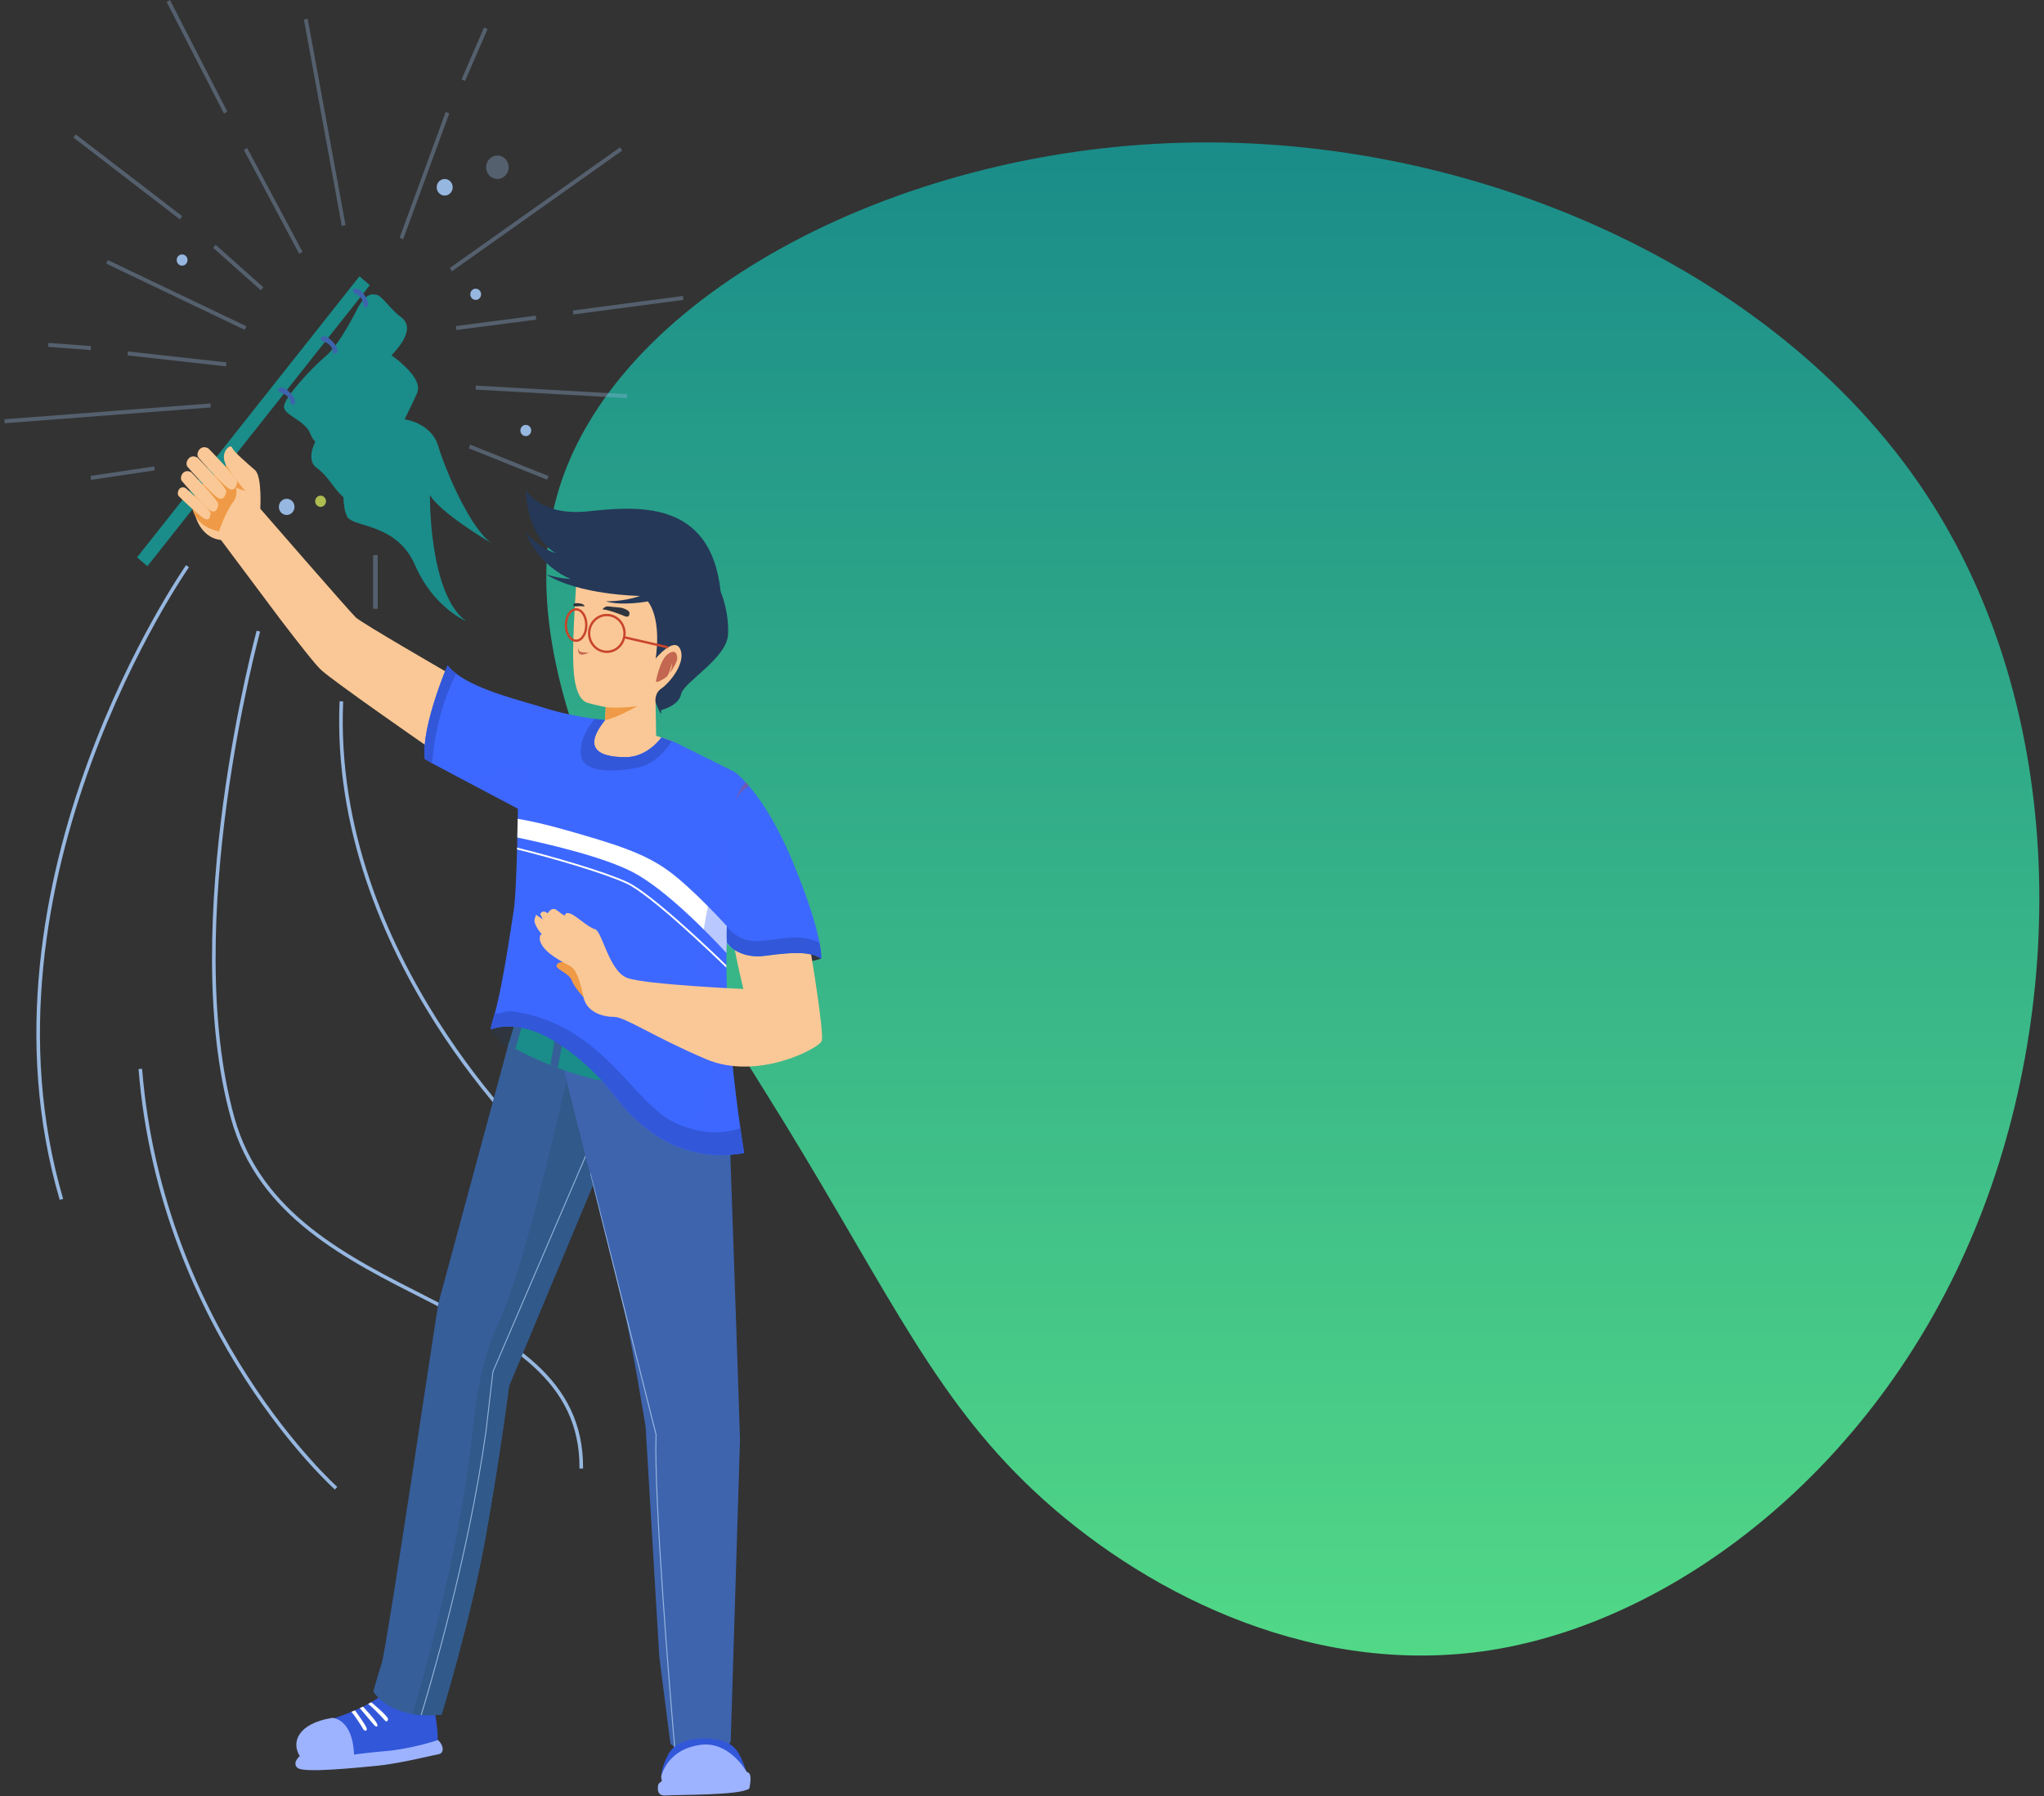 <?xml version="1.0" encoding="utf-8"?>
<svg xmlns="http://www.w3.org/2000/svg" xmlns:v="https://vecta.io/nano" width="438" height="385">
  <rect width="100%" height="100%" fill="#333333" stroke="none"/>
  <style>.B{fill-rule:nonzero}.C{fill:#fac896}.D{fill:#2f353e}.E{fill:#3257d9}.F{fill:#96b7e0}.G{fill:#365e99}.H{fill:#3d68ff}</style>
  <defs>
    <linearGradient x1="50%" y1="100%" x2="50%" y2="0%" id="A">
      <stop stop-color="#52d987" offset="0%"/>
      <stop stop-color="#1a8c89" offset="100%"/>
    </linearGradient>
  </defs>
  <g fill="none" fill-rule="evenodd">
    <path d="M317.704 75.928c11.7 42.57-25.148 95.76-48.568 133.835-23.324 38.074-33.114 60.843-55.96 81.315s-58.838 38.553-97.424 31.76C77.072 315.95 35.8 284.19 14.874 235.496-6.146 186.9-6.722 121.273 25.05 74.206 56.82 27.043 121.13-1.56 183.422.066c62.294 1.53 122.572 33.387 134.282 75.862z" transform="matrix(-1 0 0 1 437 30.519)" fill="url(#A)"/>
    <g transform="matrix(-1 0 0 1 177 0)">
      <g stroke="#96b7e0" stroke-width=".768">
        <path d="M61.348 246.558s44.878-41.463 42.5-96.25"/>
        <path d="M121.632 135.26s17.145 62.723 5.494 104.4-75.04 36.725-74.685 75.083m84.38-193.396s47.103 67.294 27.015 135.7m-58.85 61.903s37.392-33.43 41.946-89.86"/>
      </g>
      <g class="B">
        <path d="M54.152 141.866h-.001c.238-5.256-.745-18.46-.745-18.46-2.724-6.102-17.907 1.97-17.907 1.97s-9.15 10.703-9.5 14.16 10.52 10.984 10.52 10.984l-.12 7.178-3.797 1.265s5.215 6.816 12.303 8.07 9.167-8.465 8.03-10.173-5.573-2.517-5.573-2.517v-.008l-.167-2.777s2.74-.558 3.948-.947 2.895-2.074 3.01-8.745z" class="C"/>
        <path d="M38.166 128.893s5.56 1.052 9.075-.032c0 0-3.776.153-7.366-1.142 0 0 13.185-.155 20.213-4.696 0 0-2.226.92-5.396 1.056 0 0 6.578-2.347 9.62-9.893 0 0-2.832 3.377-6.477 4.38 0 0 5.995-2.608 6.496-13.59 0 0-2.953 5.67-13.217 4.62s-26.442-2.81-28.538 17.2c0 0-1.795 4.02-1.59 9.156s9.55 10.246 10.057 12.803 4.312 3.436 4.312 3.436-.45 2.443 1.166-1.67c0 0 .358-1.9-1.256-2.973s-5.3-5.4-4.06-8.362 5.305 1.96 5.305 1.96-1.44-8.082 1.658-12.25z" fill="#253858"/>
      </g>
      <path fill="#1a8c89" d="M145.414 121.347l-47.66-60.23 2.223-1.897 47.66 60.23z"/>
      <g class="B">
        <path d="M71.846 220.63s-2.58 3.674-4.022 4.337-2.696-6.985-2.696-6.985l6.718 2.648z" class="D"/>
        <path d="M84.28 364.613s-1.907 8.54-.636 9.914 15.433 3.104 19.157 3.32 8.83.104 9.95-1.498.735-6.162-4.46-7.306-13.12-4.744-14.33-7.048l-9.683 2.617z" class="E"/>
        <path d="M85.993 162.657l1.562-5.095c.23-1.166-6.45-14.97-6.45-14.97l4.89 20.066z" class="D"/>
        <path d="M96.988 362.522s-2.047 3.787-8.4 4.83c-1.735.283-3.8.364-6.215.1 0 0-6.34-20.653-9.517-38.54s-4.932-31.855-4.932-31.855l-24.794-59.42s4.507-4.405 10.266-8.326l1.48-.978c4.246-2.723 8.99-5 13.046-5.018l15.14 56.027c.503 2.56 11.027 73.67 12.146 77.13s1.79 6.04 1.79 6.04z" class="G"/>
        <path d="M88.578 367.353c-1.735.283-3.8.364-6.215.1 0 0-6.34-20.653-9.517-38.54s-4.932-31.855-4.932-31.855L45.58 243.542l9.02-16.43.27 1.232c1.56 7.108 9.588 43 15.187 54.982 6.223 13.325 4.19 21.238 9.1 45.808 3.598 18.003 7.563 32.018 9.423 38.22z" fill="#315989"/>
        <path d="M86.648 367.57c-1.673-5.47-10.15-33.92-13.896-60.9l-1.48-12.687-20.704-48.157.074-.336 20.82 48.44 1.48 12.702c3.76 27.072 12.294 55.643 13.912 60.925l-.207.014z" class="F"/>
        <path d="M1.013 205.45s2.158.727 2.846.532.2-2.31.2-2.31l-3.036 1.778z" class="D"/>
        <path d="M57.734 223.112L43.47 279.747c-1.948 8.316-4.818 26.055-4.818 26.055L35.72 355.1l-2.382 18.594s-2.826 2.973-7.928 1.9-4.992-2.49-4.992-2.49l-1.988-64.526c.052-3.03 2.13-62.725 2.13-62.725l37.172-22.73z" fill="#3e64ae"/>
        <path d="M129.643 115.73l-12.612 16.868c-4.004 5.246-7.69 9.95-8.86 11-2.906 2.63-22.2 16.006-22.2 16.006s-1.31-1.426-2.618-3.62c-1.875-3.13-3.737-7.82-1.743-12.135 0 0 17.882-10.325 19.144-11.516s20.468-23.305 20.468-23.305-.415-6.92 1.13-8.272 4.53-3.88 4.875-4.776 1.932.448 1.788 2.203-2.03 4.008-2.03 4.008 8 3.9 8.4 5.71-1.04 7.316-5.742 7.83z" class="C"/>
        <path d="M85.995 162.658l-1.582.93-18.386 9.72v.156l.03 2.018.08 4.015c.12 5.427.357 12.87.783 15.614.59 3.792 2.486 16.923 4.248 22.724.346 1.128.588 2.085.676 2.795 0 0-3.23-1.453-8.284.05s-12.37 6.53-18.582 14.537c-2.58 3.33-5.645 6.308-9.22 8.5-5.027 3.094-11.067 4.63-18.198 3.397l.8-5.327c1.175-8.285 3.206-24.64 2.968-37.567l-.065-2.18s-.012.012-.023.028c-.08.112-.38.494-.918.95-1.187 1-3.552 2.34-7.354 1.818-5.848-.793-9.688-.95-11.97.614 0 0-.073-.97.388-3.39.588-3.046 2.04-8.405 5.595-17.017 3.556-8.604 7.077-13.72 9.492-16.55a26.44 26.44 0 0 1 .76-.861c1.478-1.603 2.385-2.21 2.385-2.21l12.968-6.46.453-.147 2.24-.75s2.888 4.163 7.538 4.206c4.658.036 10-1.16 4.527-7.927 0 0 .84-.092 2.173-.275 2.527-.36 6.824-1.084 10.56-2.27 4.946-1.58 14.32-3.744 19.142-7.412.745-.562 1.375-1.164 1.87-1.798 0 0 5.645 13.058 4.892 20.067z" class="H"/>
        <g fill="#ef9a46">
          <path d="M51.272 211.867l.7 1.83s1.962-2.06 2.488-3.547 3.007-2.245 3.25-3.014-1.424-1.754-4.174.094-2.264 4.637-2.264 4.637zm77.343-112.24s-3.213 4.77-4.22 5.588c0 0 3.16-.836 3.8-1.966s.43-3.622.43-3.622z"/>
          <path d="M127.512 101.338s-2.292 3.88-.51 6.202 3.063 6.343 3.063 6.343 4.776-.767 5.67-4.768-5.877-9.63-8.223-7.778z"/>
        </g>
        <g class="C">
          <path d="M132.335 96.108s-6.26 6.372-6.15 7.22.618 2.288 2.05 1.206 5.67-5.73 6.27-6.515-.388-2.91-2.173-1.91z"/>
          <path d="M134.682 98.08s-6.26 6.372-6.15 7.22.618 2.288 2.05 1.206 5.67-5.73 6.27-6.515-.388-2.91-2.173-1.91z"/>
          <path d="M136.012 101.224s-5.9 6.088-5.798 6.896.58 2.182 1.93 1.148 5.344-5.475 5.912-6.223-.362-2.778-2.044-1.82z"/>
          <path d="M137.23 104.587s-5.35 4.653-5.348 5.35.252 1.915 1.442 1.156 4.842-4.18 5.373-4.768-.02-2.402-1.467-1.74z"/>
        </g>
      </g>
      <g fill="#1a8c89">
        <path d="M102.96 109.79c-.086.316-.193.62-.32.888-.058.12-.132.23-.23.333-1.834 1.993-10.557 1.413-14.34 10.1-3.9 8.96-10.663 11.883-10.926 11.994 8-5.87 7.728-27.014 7.728-27.014-2.13 3.658-11.605 9.386-13.364 10.428 4.452-2.868 9.726-14.85 11.6-20.97.744-2.425 2.43-3.863 4.214-4.708.308-.15.62-.278.93-.393 2.528-.93 4.966-.84 4.966-.84l10.002 14.01c0 0 .44 3.67-.26 6.177z"/>
        <path d="M102.96 109.79c-.867 1.02-2.34.956-4.616.512-3.08-.602-5.22-7.696-5.89-9.33s-3.794-3.74-4.062-6.428c-.136-1.327-.612-2.676-1.07-3.705.308-.15.62-.278.93-.393 2.528-.93 4.966-.84 4.966-.84l10.002 14.01s.44 3.67-.26 6.176z"/>
        <path d="M109.142 100.27c-2.71 1.89-3.926 5.2-6.478 6.834s-7.112-1.797-7.247-5.01-6.12-13.808-7.806-17.867c-.847-2.044 1.167-4.47 3.38-6.377 2.175-1.878 4.538-3.248 4.538-3.248l13.352 19.08s1.217 1.93 1.38 3.807c.094 1.058-.144 2.104-1.12 2.783z"/>
        <path d="M110.26 97.486c-1.04 1.097-2.705 2.215-4.818 1.46-3.7-1.323-8.44-14.46-11.65-17.38-1.287-1.17-2.187-2.518-2.804-3.718 2.175-1.878 4.538-3.248 4.538-3.248l13.352 19.08c0 0 1.217 1.93 1.38 3.808z"/>
        <path d="M96.743 63.124s1.67-.69 3.653 2.976c0 0 3.677 7.584 6.82 10.236s8.7 8.727 8.93 10.702-4.6 2.94-5.702 6.053-5.11 3.132-5.634 2-7.224-14.437-11.198-18.418-4.935-6.998-2.507-8.736 4.262-5.065 5.638-4.803z"/>
        <path d="M46.047 232.057s5.177-.843 11.462-3.17 10.54-4.956 10.54-4.956l-1.48-4.877s-7.91-.858-11.44 2.83-9.082 10.173-9.082 10.173z" class="B"/>
      </g>
      <path d="M56.384 223.112l1.125 5.775 1.556-.6L58 222.233z" class="B G"/>
      <path d="M36.316 307.412l-.004.018v.018c.48 13.77-3.004 55.574-3.994 67.037l-.255 2.933.212.023c.004-.074.106-1.193.268-3.105 1.007-11.7 4.457-53.15 3.98-66.88l6.602-26.183 7.39-29.738-.102-.033-14.097 55.908z" class="B F"/>
      <path d="M65.128 219.787l1.445 4.974 1.438-.8-1.48-4.876z" class="B G"/>
      <path d="M16.58 381.743s.796-4.408 2.77-6.866 6.987-2.582 9.714-1.993 4.02 1.693 4.89 3.393 2.202 5.18.503 6.25-17.878-.783-17.878-.783z" class="B E"/>
      <g fill="#9db3ff" class="B">
        <path d="M16.963 379.794s3.644-6.642 9.853-5.854 8.028 5.087 8.5 6.714c0 0-.018 1.823-.867 1.873s-13.29.116-15.647-.892-2.33-1.08-1.85-1.84z"/>
        <path d="M16.444 383.304s-.888-3.47.52-3.5 5.602 1.76 10.783 1.83l7.42.112s.778.392.823.938.355 2.3-1.76 2.115-15.92.027-17.786-1.485zM105.8 368.17s-4.924.044-4.687 9.543c0 0 9.75 1.566 11.638-1.364s.447-6.97-6.95-8.18z"/>
        <path d="M83.145 372.918s5.668 1.973 11.832 2.432 14.47 2.228 17.776 1c0 0 1.792 1.5.44 2.575s-12.495-.04-17.222-.514-11.936-2.284-13.02-2.472-1.154-1.755.194-3.022z"/>
      </g>
      <path d="M97.45 364.817s-3.7 3.045-3.602 3.638.427.627.844.084 3.077-3.217 3.434-3.348l-.677-.375zm-31.3-185.32c-6.55 1.364-18.413 4.127-24.714 7.4-7.054 3.66-16.37 13.305-20.083 17.324l-.065-2.18s-.012.012-.023.028c-.08.112-.38.494-.918.95l.948-4.585s7.296-8.074 12.572-11.882 11.57-5.718 21.884-8.66c4.458-1.272 7.88-1.998 10.318-2.408l.08 4.015zm33.082 186.258s-3.115 3.237-3.12 3.958.674.088.952-.274l2.84-3.36-.674-.324z" fill="#fff" class="B"/>
      <path d="M35.762 243.718c-5.028 3.092-11.067 4.63-18.198 3.396 0 0 4.453-26.867 3.712-45.075 0 0-.01.012-.023.032 0 0 .76-20.615-.52-25.1.68 2.134 6.414 20.614 6.187 30.536-.227 9.867-8.186 35.537 8.843 36.21z" opacity=".36" class="B H"/>
      <path d="M100.936 366.55s-2.408 3.23-2.52 3.92.58.487.776.078 2.06-3.304 2.52-3.666l-.775-.332z" fill="#fff" class="B"/>
      <path d="M47.36 154.335c-2.173-.317-6.917-2.98-6.917-2.98 3.203.38 5.342.36 6.75.2l.167 2.778z" fill="#ef9a46" class="B"/>
      <g class="B">
        <path d="M19.68 202.777l.033-.22-.033.22z" fill="#f3b19a"/>
        <path d="M60.876 200.252s1.97-2.15 1.534-3.4l-.29-.812-1.43 1.03.545-1.182s-.45-1.084-1.6-.142c0 0-.856-1.583-2.008-.642s-1.71 1.17-1.71 1.17.165-.916-1.126-.472-3.736 2.925-5.293 3.345-2.984 9.04-6.954 10.455-24.837 2.354-24.837 2.354 1.264-5.26 1.83-8.34c-1.333.848-3.46 1.642-6.53 1.223-4.302-.587-7.514-.823-9.82-.286-.018.11-2.846 17.03-2.258 18.566s13.72 8.57 24.772 3.874 17.414-9.06 19.653-9.05 5.896-.872 6.623-4.25 1.465-5.825 2.7-6.553 6.03-2.907 6.63-5.645c0 0 .205-1.19-.418-1.246z" class="C"/>
        <path d="M51.563 163.717c-1.804 1.515-5.666 1.87-11.023.838-4.012-.776-6.493-4.115-7.5-5.742l2.244-.748s2.883 4.163 7.538 4.203 9.997-1.16 4.527-7.926c0 0 .84-.088 2.172-.274 3.575 4.182 3.702 8.246 2.03 9.648zm34.43-1.06l-1.582.926c-.82-10.024-3.93-16.812-5.177-19.193.744-.564 1.375-1.163 1.87-1.8 0 0 5.646 13.062 4.9 20.067zm-64.74 39.413c-.26.358-2.75 3.517-8.27 2.766-5.85-.798-9.692-.95-11.97.612 0 0-.077-.97.386-3.388 1.2-.63 3.032-1.247 5.43-1.142 4.7.207 8.216 1.428 10.936.273s3.52-2.76 3.52-2.76.096 1.94-.03 3.638z" class="E"/>
        <path d="M19.508 171.744c-.932-1.86-2.03-2.802-3.02-3.254l.76-.858c1.266 1.505 2.187 3.908 2.26 4.112z" fill="#c8452b" opacity=".36"/>
        <path d="M70.978 217.097c.344 1.132.782 2.826.87 3.532 0 0-3.23-1.455-8.285.05s-12.366 6.532-18.58 14.54c-2.58 3.327-5.644 6.306-9.22 8.5-5.028 3.092-11.067 4.63-18.198 3.396 0 0 .336-2.022.806-5.33 2.48.893 7.334 1.82 13.7-1.012 9.4-4.2 15.296-20.81 34.51-23.955 2.722-.444 2.697.712 4.408.28z" class="E"/>
        <path d="M36.426 145.95s-.804-4.45-2.455-5.7-2.098-.14-2.098.834 1.607 3.245 1.607 3.245-.592-1.344-.43-2.132c0 0 .52 2.364 1.1 2.85s2.41 1.543 2.277.904z" fill="#c36751"/>
        <path d="M80.384 165.715l-14.355 7.593v.154c-1.274-3.995-.746-6.94-2.92-9.88.34.145 7.023 3.575 17.275 2.132z" opacity=".36" class="H"/>
      </g>
      <path d="M99.595 62.422c-1.134 1.195-1.428 2.086-1.473 2.596s.134 1.112.937.65c0 0-.16-1.74 1.566-2.594s.103-1.847-1.03-.65zm15.985 21.055c-1.272 1.035-1.673 1.88-1.78 2.38s-.004 1.12.85.768c0 0 .055-1.748 1.873-2.364s.33-1.818-.942-.783zm-9.062-10.985c-1.272 1.035-1.674 1.88-1.78 2.38s-.004 1.12.85.768c0 0 .055-1.748 1.873-2.364s.33-1.818-.942-.783z" fill="#3e64ae" class="B"/>
      <g class="F B">
        <path d="M102.952 48.25l.808.16 8.114-44.22-.808-.16zm50.934 7.48l-29.664 14.184.344.775 29.664-14.184zm-21.974 30.74l-.06.85 44.14 3.388.06-.85zM43.67 32.274L80.152 58.14l.463-.705L44.133 31.57zm31.35 50.37l-32.4 1.828.045.852 32.4-1.828zm21.04 36.327h1v11.508h-1zm27.974-87.257l-11.853 22.25.72.413 11.853-22.25zM141.296.417l-.725-.402-12.288 23.918.725.402zm-10.494 52.04l-10.226 9.1.535.65 10.226-9.1zm7.665-5.45l22.8-17.522-.5-.686-22.8 17.522zm11.11 28.312l-21.092 2.347.088.85 21.092-2.347zm7.992-.292l9.107-.685-.06-.852-9.107.685zm-76.85-50.74l9.885 26.978.768-.304-9.885-26.977zm-2.625-7.28L73.273 5.88l-.75.35 4.822 11.125zM62.1 68.5l17.1 2.225.102-.847-17.1-2.225zm-7.85-1.96l-23.6-3.113-.104.847 23.6 3.113zm5.215 35.483l.296.796 16.777-6.73-.296-.796zm84.365-1.218l13.66 2.038.117-.845-13.66-2.038z" opacity=".34"/>
        <ellipse opacity=".34" cx="70.415" cy="35.844" rx="2.422" ry="2.515"/>
        <ellipse cx="81.706" cy="40.138" rx="1.713" ry="1.779"/>
        <ellipse cx="75.064" cy="63.073" rx="1.159" ry="1.203"/>
      </g>
      <ellipse fill="#afbd51" cx="108.306" cy="107.429" rx="1.159" ry="1.203" class="B"/>
      <g class="F B">
        <ellipse cx="64.33" cy="92.264" rx="1.159" ry="1.203"/>
        <ellipse cx="137.978" cy="55.73" rx="1.159" ry="1.203"/>
        <ellipse cx="115.567" cy="108.632" rx="1.674" ry="1.738"/>
      </g>
      <g stroke="#c8452b" stroke-width=".5">
        <ellipse cx="46.963" cy="135.751" rx="3.795" ry="3.94"/>
        <ellipse cx="53.55" cy="133.956" rx="2.189" ry="3.363"/>
      </g>
      <path d="M43.168 132.043s3.257-1.37 4.73-1.45c0 0-.5-.682-1.116-.636l-2.4.232c-.937.046-2.277.65-2.277 1.16s.14 1.066 1.073.695zm8.57-2.088s.9-.095 1.812 0 .74-.693 0-.693-1.767.135-1.812.693z" class="B D"/>
      <path stroke="#c8452b" stroke-width=".5" d="M33.854 138.742l9.398-2.17"/>
      <g class="B">
        <path d="M53.1 138.742s-.001.768-.5.95-1.842.18-1.842.18 1.133.433 1.467.433 1.034-.008.876-1.563z" fill="#c36751"/>
        <path d="M66.2 182.06c-7.188 1.754-18.685 5.084-23.474 7.324C37.673 191.748 24.85 204 21.357 207.4l.004-.55c3.852-3.74 16.15-15.454 21.208-17.82 4.823-2.257 16.416-5.614 23.62-7.368l.012.407z" fill="#fff"/>
      </g>
    </g>
  </g>
</svg>